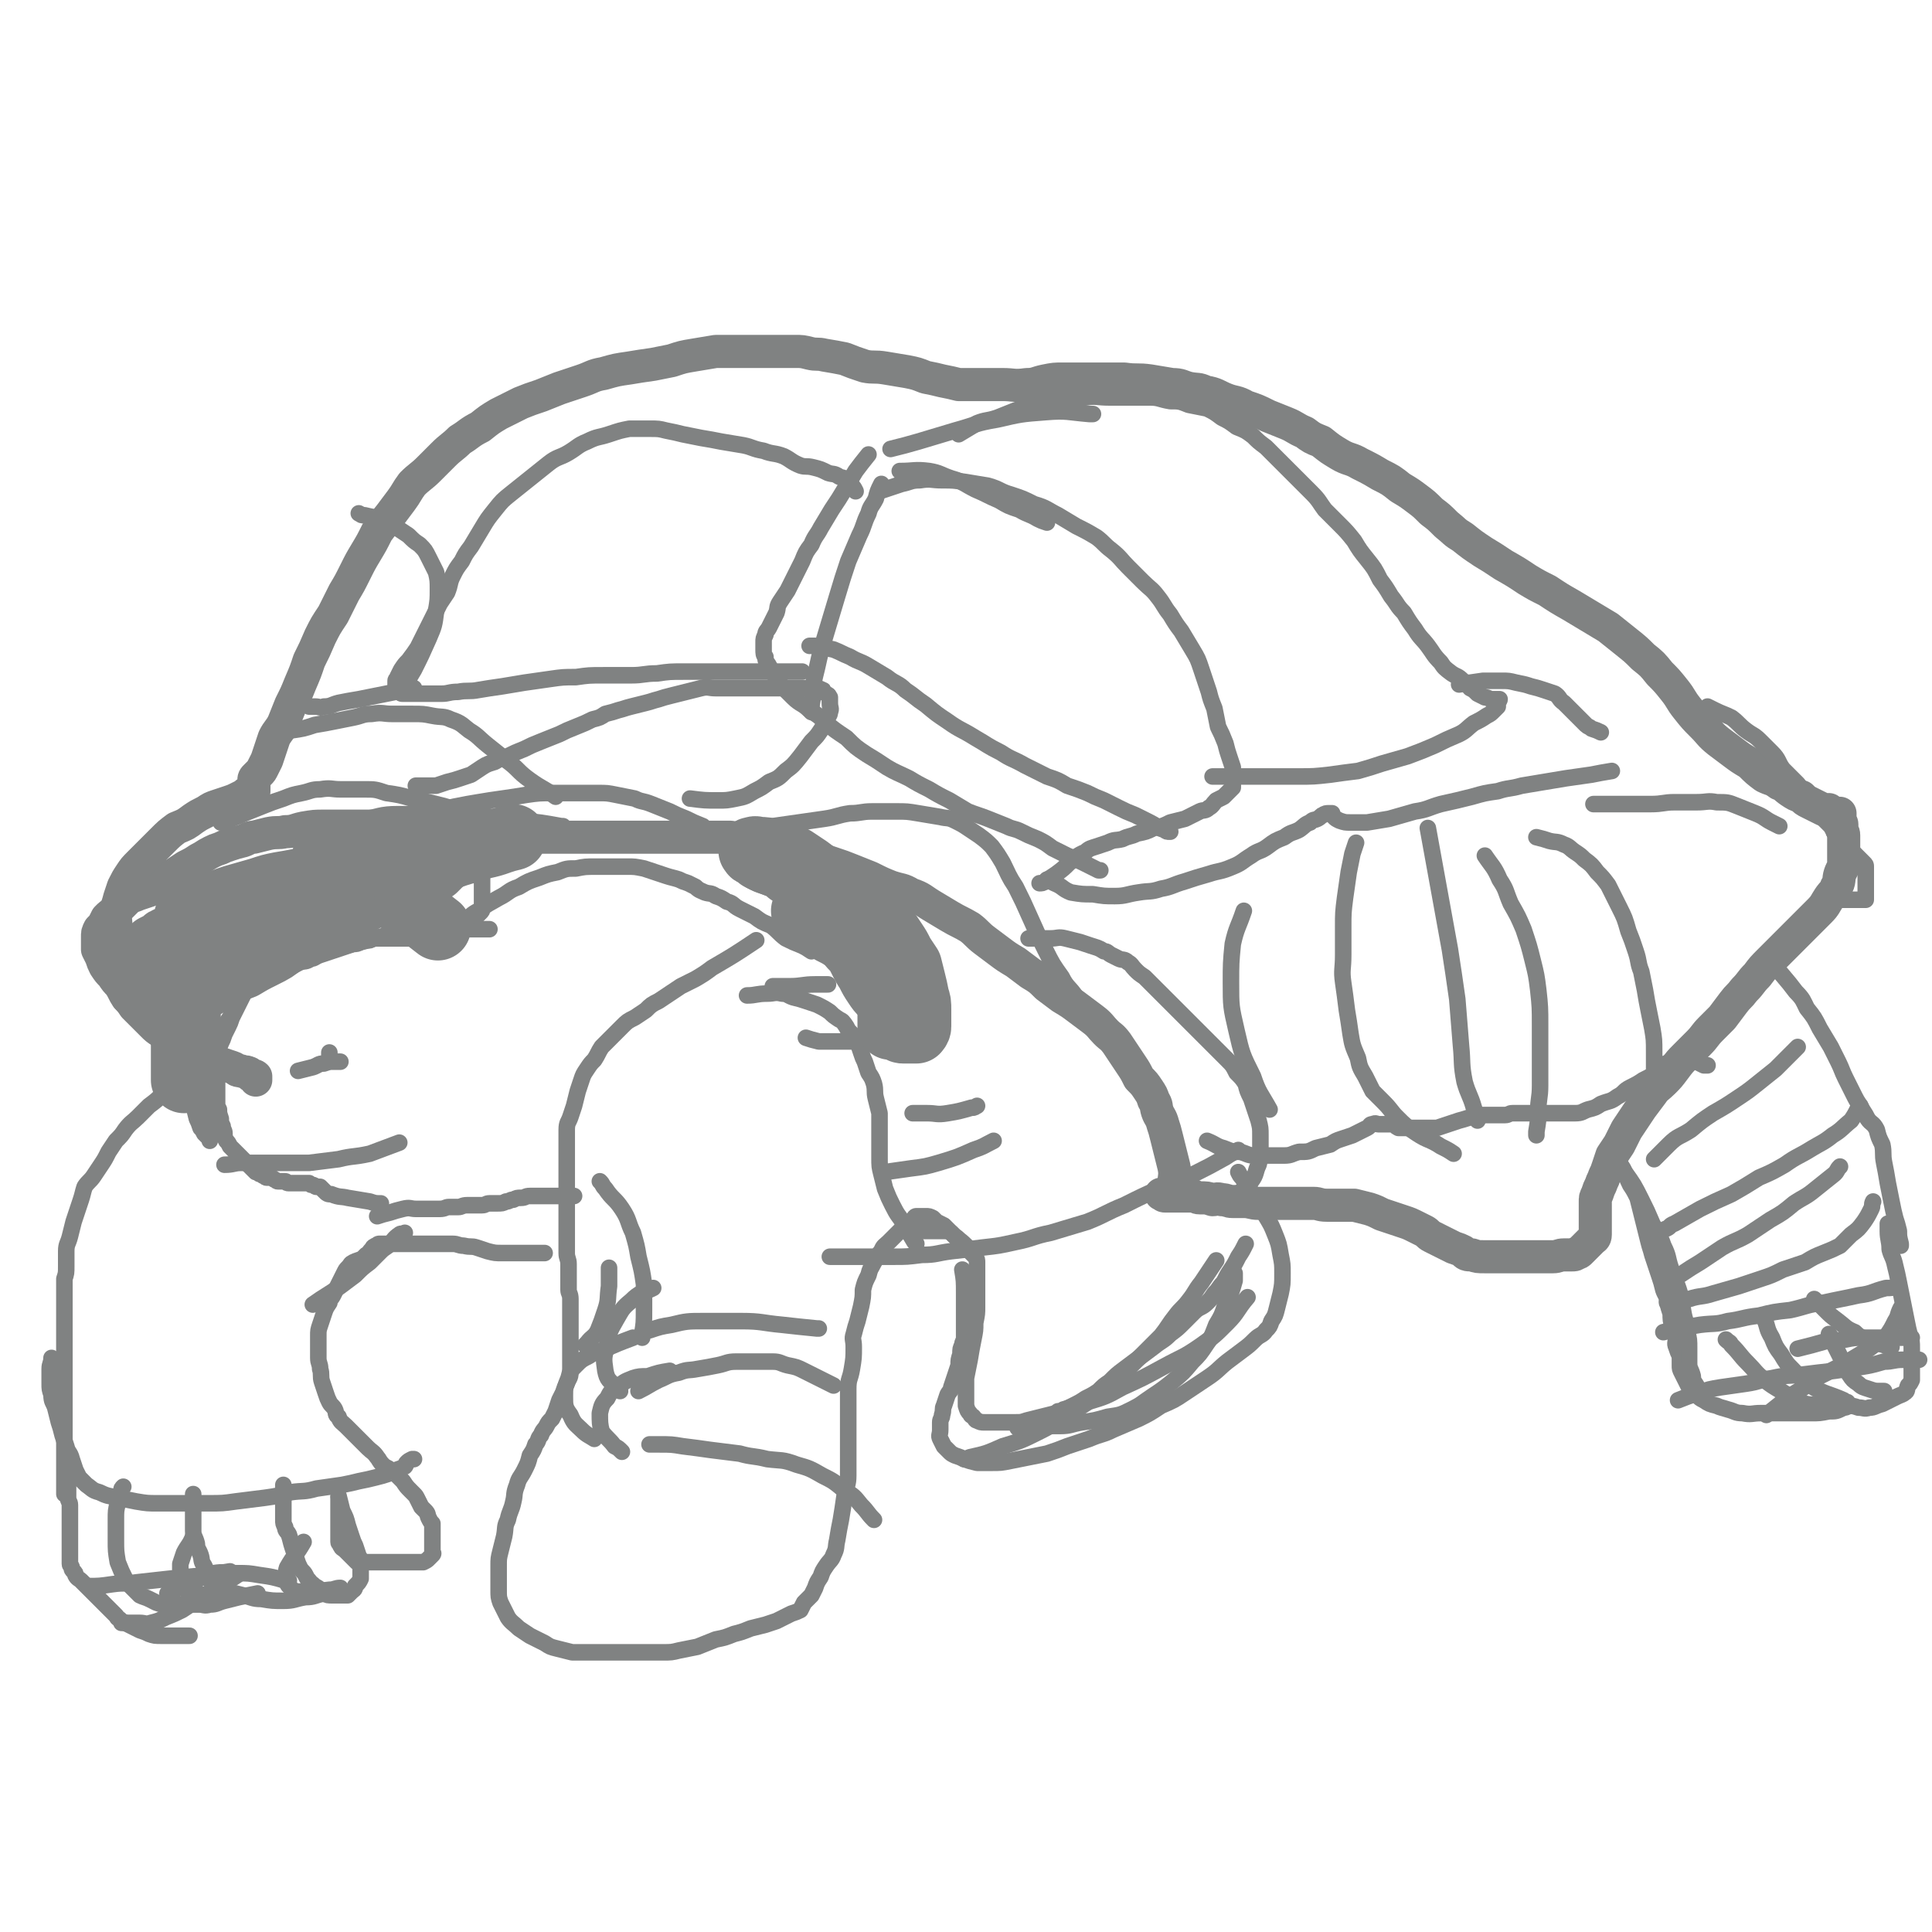 <svg viewBox='0 0 1050 1050' version='1.1' xmlns='http://www.w3.org/2000/svg' xmlns:xlink='http://www.w3.org/1999/xlink'><g fill='none' stroke='#808282' stroke-width='18' stroke-linecap='round' stroke-linejoin='round'><path d='M638,649c0,0 0,0 0,0 0,-2 0,-2 0,-5 0,-5 1,-5 0,-10 -1,-4 -1,-4 -2,-8 -1,-4 -1,-4 -2,-8 -1,-4 -1,-4 -2,-7 -1,-4 -2,-4 -3,-7 -1,-3 0,-3 -2,-6 -1,-3 -1,-3 -3,-6 -2,-3 -2,-3 -5,-6 -2,-4 -2,-4 -4,-7 -2,-3 -2,-3 -4,-6 -2,-3 -2,-3 -4,-6 -3,-4 -3,-3 -6,-6 -3,-3 -3,-4 -7,-7 -4,-3 -4,-3 -8,-6 -4,-3 -4,-3 -9,-6 -4,-3 -4,-3 -8,-6 -4,-4 -4,-4 -9,-7 -4,-3 -4,-3 -8,-6 -5,-3 -5,-3 -9,-6 -4,-3 -4,-3 -8,-6 -4,-3 -4,-4 -8,-7 -5,-3 -6,-3 -11,-6 -5,-3 -5,-3 -10,-6 -5,-3 -5,-4 -11,-6 -5,-3 -5,-2 -11,-4 -5,-2 -5,-2 -11,-5 -5,-2 -5,-2 -10,-4 -5,-2 -5,-2 -11,-4 -6,-2 -6,-2 -12,-4 -5,-2 -5,-2 -11,-4 -5,-1 -5,-1 -10,-2 -6,-1 -6,-1 -11,-2 -5,-1 -5,-1 -11,-2 -5,0 -5,0 -10,0 -5,0 -5,0 -10,0 -6,0 -6,0 -12,0 -5,0 -5,0 -10,0 -5,0 -5,0 -10,0 -5,0 -5,0 -9,0 -5,0 -5,0 -9,0 -4,0 -4,0 -8,0 -4,0 -4,0 -8,0 -3,0 -3,0 -7,0 -3,0 -3,0 -6,0 -3,0 -3,0 -7,0 -3,0 -3,0 -6,0 -3,0 -3,0 -6,0 -3,0 -3,-1 -6,-1 -3,0 -3,0 -7,0 -2,0 -2,0 -4,0 -3,0 -3,-1 -5,-1 -3,-1 -3,-1 -5,-2 -3,-1 -3,-1 -7,-1 -3,0 -3,0 -6,0 -4,0 -4,-1 -8,-1 -4,0 -4,0 -8,0 -4,0 -4,0 -9,0 -4,0 -4,0 -8,0 -5,0 -5,0 -10,0 -5,0 -5,0 -10,0 -5,0 -5,0 -10,0 -5,0 -5,0 -11,1 -5,1 -5,2 -10,2 -4,1 -4,0 -9,1 -4,1 -4,1 -8,2 -3,0 -3,1 -6,2 -4,1 -4,1 -7,2 -3,1 -3,1 -5,2 -3,1 -3,1 -5,2 -4,2 -3,2 -7,4 -3,2 -3,2 -7,4 -3,2 -3,2 -6,4 -4,2 -4,2 -8,4 -3,2 -3,3 -6,5 -3,1 -3,1 -6,2 -2,1 -3,1 -5,2 -2,2 -2,2 -4,4 -2,2 -2,2 -4,4 -2,1 -2,1 -4,3 -1,2 -1,2 -2,4 -1,1 -1,1 -2,2 -1,2 -1,2 -1,4 0,2 0,2 0,4 0,2 0,2 0,3 1,2 1,2 2,4 1,3 1,3 2,5 2,3 2,3 4,5 2,3 2,3 4,5 2,3 2,4 4,7 2,2 2,2 4,5 2,2 2,2 4,4 3,3 3,3 6,6 2,2 2,2 5,4 3,2 3,2 6,4 3,2 3,2 6,4 3,2 3,3 6,4 3,2 3,1 6,2 4,2 4,2 8,3 3,1 3,1 6,2 3,1 2,2 5,2 2,1 2,0 4,1 1,0 0,1 2,2 0,0 1,-1 2,0 0,1 0,1 0,2 '/><path d='M63,513c0,0 0,0 0,0 0,-5 0,-5 0,-10 0,-4 -1,-4 0,-8 1,-4 1,-3 2,-7 1,-3 1,-3 2,-6 2,-4 2,-4 4,-7 2,-3 2,-3 5,-6 3,-3 3,-3 6,-6 3,-3 3,-3 6,-6 4,-4 4,-4 8,-7 5,-2 5,-2 9,-5 3,-2 3,-2 7,-4 3,-2 3,-2 6,-3 3,-1 3,-1 6,-2 3,-1 3,-1 5,-2 2,-1 2,-1 4,-2 1,-1 1,-1 1,-1 1,0 2,0 3,-1 0,0 0,0 1,0 0,-1 0,-1 0,-2 0,-1 0,-1 0,-2 0,-1 0,-1 0,-2 0,-1 0,-1 1,-2 1,-1 1,-1 2,-2 1,-1 1,-1 2,-3 1,-2 1,-2 2,-4 1,-3 1,-3 2,-6 1,-3 1,-3 2,-6 2,-4 3,-4 5,-8 2,-5 2,-5 4,-10 3,-6 3,-6 5,-11 3,-7 3,-7 5,-13 3,-6 3,-6 6,-13 3,-6 3,-6 7,-12 3,-6 3,-6 6,-12 3,-5 3,-5 6,-11 3,-6 3,-6 6,-11 3,-5 3,-5 6,-11 3,-4 3,-4 7,-9 3,-4 3,-4 6,-8 3,-4 3,-5 6,-9 4,-4 5,-4 9,-8 4,-4 4,-4 8,-8 4,-4 5,-4 9,-8 5,-3 5,-4 11,-7 5,-4 5,-4 10,-7 6,-3 6,-3 12,-6 5,-2 5,-2 11,-4 5,-2 5,-2 10,-4 6,-2 6,-2 12,-4 6,-2 6,-3 12,-4 7,-2 7,-2 14,-3 6,-1 6,-1 13,-2 5,-1 5,-1 10,-2 6,-2 6,-2 12,-3 6,-1 6,-1 12,-2 6,0 6,0 11,0 6,0 6,0 11,0 5,0 5,0 10,0 5,0 5,0 11,0 4,0 4,0 8,1 4,1 4,0 8,1 6,1 6,1 11,2 5,2 5,2 11,4 5,1 5,0 11,1 6,1 6,1 12,2 5,1 5,1 10,3 5,1 5,1 9,2 5,1 5,1 9,2 6,0 6,0 12,0 6,0 6,0 12,0 6,0 6,1 13,0 5,0 5,-1 10,-2 5,-1 5,-1 10,-1 5,0 5,0 10,0 5,0 5,0 10,0 7,0 7,0 13,0 7,1 7,0 14,1 6,1 6,1 12,2 5,0 5,1 9,2 5,1 5,0 9,2 6,1 6,2 11,4 5,2 6,1 11,4 6,2 6,2 12,5 5,2 5,2 10,4 5,2 5,3 10,5 4,3 4,3 9,5 5,4 5,4 10,7 5,3 6,2 11,5 6,3 6,3 11,6 6,3 6,3 11,7 5,3 5,3 9,6 4,3 4,3 8,7 4,3 4,3 8,7 5,4 4,4 9,7 5,4 5,4 11,8 5,3 5,3 11,7 7,4 7,4 13,8 5,3 5,3 11,6 6,4 6,4 13,8 5,3 5,3 10,6 5,3 5,3 10,6 5,4 5,4 10,8 5,4 5,4 9,8 5,4 5,4 9,9 4,4 4,4 8,9 4,5 3,5 7,10 4,5 4,5 8,9 5,5 4,5 9,9 4,3 4,3 8,6 4,3 4,3 9,6 4,4 4,4 8,7 4,2 4,1 8,4 3,1 3,2 6,4 3,2 3,2 6,3 2,2 2,2 4,3 2,1 2,1 4,2 2,1 2,1 4,2 2,0 2,0 3,0 1,1 1,1 2,2 1,0 1,0 2,0 1,0 1,0 2,0 0,1 0,1 0,2 0,1 0,1 0,2 0,1 1,1 1,2 0,1 0,1 0,2 0,2 1,2 1,4 0,2 0,2 0,4 0,2 0,2 0,5 0,3 0,3 0,6 0,3 -1,3 -2,6 -1,3 0,4 -2,7 -1,3 -2,3 -4,6 -2,3 -2,4 -5,7 -3,3 -3,3 -6,6 -3,3 -3,3 -7,7 -3,3 -3,3 -6,6 -4,4 -4,4 -8,8 -4,4 -4,4 -7,8 -4,4 -3,4 -7,8 -3,4 -3,3 -6,7 -3,4 -3,4 -6,8 -3,3 -3,3 -6,6 -4,4 -3,4 -7,8 -3,3 -3,3 -7,7 -3,3 -3,3 -6,7 -3,4 -3,4 -6,7 -3,3 -4,3 -6,6 -3,4 -3,4 -6,8 -2,3 -2,3 -4,6 -2,3 -2,3 -4,6 -2,4 -2,4 -4,8 -2,3 -2,3 -4,6 -1,3 -1,3 -2,6 -1,3 -1,3 -2,5 -1,3 -1,2 -2,5 -1,2 -1,2 -2,5 -1,2 -1,2 -1,4 0,2 0,2 0,4 0,2 0,2 0,4 0,2 0,2 0,5 0,0 0,0 0,1 0,1 0,1 0,2 0,1 0,2 0,2 0,2 -1,2 -2,3 -1,1 -1,1 -2,2 -1,1 -1,1 -2,2 -1,1 -1,1 -2,2 -1,1 -1,1 -2,1 -1,1 -1,1 -3,1 -2,0 -2,0 -4,0 -3,0 -3,1 -6,1 -4,0 -4,0 -8,0 -4,0 -4,0 -8,0 -4,0 -4,0 -8,0 -4,0 -4,0 -7,0 -3,0 -3,0 -6,0 -4,0 -4,0 -7,-1 -3,0 -3,0 -5,-2 -2,-1 -2,-1 -5,-2 -2,-1 -2,-1 -4,-2 -2,-1 -2,-1 -4,-2 -2,-1 -2,-1 -4,-2 -2,-1 -2,-2 -4,-3 -2,-1 -2,-1 -4,-2 -4,-2 -4,-2 -7,-3 -3,-1 -3,-1 -6,-2 -3,-1 -3,-1 -6,-2 -4,-2 -4,-2 -7,-3 -4,-1 -4,-1 -8,-2 -3,0 -3,0 -7,0 -4,0 -4,0 -8,0 -4,0 -4,-1 -7,-1 -4,0 -4,0 -8,0 -5,0 -5,0 -9,0 -4,0 -4,0 -7,0 -3,0 -3,0 -6,0 -4,0 -4,-1 -8,-1 -3,0 -3,0 -6,0 -3,0 -3,-1 -6,-1 -3,-1 -3,0 -5,0 -3,-1 -3,-1 -7,-1 -2,0 -2,-1 -4,-1 -2,0 -2,0 -4,0 -3,0 -3,0 -5,0 -2,0 -2,0 -4,0 -1,0 -1,0 -2,0 -1,0 -1,-1 -2,-1 '/></g>
<g fill='none' stroke='#808282' stroke-width='9' stroke-linecap='round' stroke-linejoin='round'><path d='M472,247c0,0 0,0 0,0 -4,5 -4,5 -7,9 -3,5 -3,5 -6,10 -3,5 -3,5 -7,11 -3,5 -3,5 -6,10 -2,4 -3,4 -5,9 -3,4 -3,4 -5,9 -2,4 -2,4 -4,8 -2,4 -2,4 -4,8 -2,3 -2,3 -4,6 -2,3 -1,3 -2,6 -1,2 -1,2 -2,4 -1,2 -1,2 -2,4 -1,2 -2,2 -2,4 -1,2 -1,2 -1,4 0,2 0,2 0,4 0,2 0,3 1,4 0,3 1,3 2,5 1,2 1,2 3,5 2,3 2,3 4,6 3,3 3,3 6,6 4,4 5,3 9,7 5,3 5,3 9,7 5,4 5,4 11,8 5,5 5,5 11,9 5,3 5,3 11,7 5,3 6,3 12,6 5,3 5,3 11,6 5,3 5,3 11,6 5,3 5,3 10,6 5,2 6,2 11,4 5,2 5,2 10,4 4,2 4,1 8,3 4,2 4,2 9,4 4,2 4,2 8,5 4,2 4,2 8,4 5,2 5,2 9,4 4,2 4,2 8,4 0,0 0,0 1,0 '/><path d='M478,267c0,0 0,0 0,0 6,-2 6,-2 12,-4 5,-1 5,-2 10,-2 6,-1 6,0 12,0 6,0 6,0 13,1 6,1 6,1 12,2 7,2 6,3 13,5 6,2 6,2 12,5 7,2 7,3 13,6 5,3 5,3 10,6 6,3 6,3 11,6 4,3 4,4 8,7 5,4 5,5 9,9 4,4 4,4 8,8 4,4 5,4 8,8 4,5 3,5 7,10 3,5 3,5 6,9 3,5 3,5 6,10 3,5 3,5 5,11 2,6 2,6 4,12 1,4 1,4 3,9 1,5 1,5 2,10 2,4 2,4 4,9 1,4 1,4 2,7 1,3 1,3 2,6 0,1 0,1 0,3 0,1 0,1 0,2 0,1 0,1 0,2 0,1 0,1 0,2 0,0 0,0 0,0 0,1 0,1 0,2 0,0 0,0 -1,1 -1,1 -1,1 -2,2 -1,1 -1,1 -2,2 -2,1 -2,1 -4,2 -2,2 -2,3 -4,4 -2,2 -3,1 -5,2 -4,2 -4,2 -8,4 -4,1 -4,1 -8,2 -4,2 -4,2 -9,3 -4,2 -4,2 -9,3 -4,2 -4,1 -8,3 -4,1 -4,0 -8,2 -3,1 -3,1 -6,2 -3,1 -4,1 -6,3 -5,2 -5,3 -9,6 -3,3 -3,3 -7,6 -3,2 -3,2 -6,4 -1,1 -2,1 -3,1 '/><path d='M489,256c0,0 0,0 0,0 8,0 8,-1 16,0 6,1 6,2 12,4 7,2 7,3 13,6 7,3 6,3 13,6 5,3 5,3 11,5 5,3 5,2 10,5 2,1 2,1 5,2 '/><path d='M521,236c0,0 0,0 0,0 5,-3 5,-3 10,-6 5,-2 5,-1 11,-3 5,-2 5,-2 10,-4 6,-2 6,-2 13,-3 6,-1 6,-1 12,-2 7,-1 7,-2 13,-2 6,-1 6,0 13,0 6,0 6,0 12,0 5,0 5,0 10,0 5,0 5,1 11,2 5,0 5,0 10,2 5,1 5,1 10,2 4,2 4,2 8,5 4,2 4,2 8,5 5,2 5,2 9,5 3,3 3,3 7,6 3,3 3,3 6,6 3,3 3,3 7,7 3,3 3,3 6,6 3,3 3,3 6,6 4,4 4,5 7,9 4,4 4,4 8,8 4,4 4,4 8,9 3,5 3,5 7,10 4,5 4,5 7,11 3,4 3,4 6,9 4,5 3,5 7,9 3,5 3,5 6,9 3,5 4,5 7,9 3,4 3,5 7,9 2,3 2,3 6,6 3,2 3,1 6,4 2,1 2,2 4,4 2,1 2,1 4,3 2,1 2,1 4,2 2,0 2,1 4,1 1,0 1,0 2,0 1,0 1,0 2,0 0,1 -1,1 -1,2 0,1 0,1 0,2 -1,1 -1,1 -2,2 -2,2 -2,2 -4,3 -3,2 -3,2 -7,4 -4,3 -4,4 -8,6 -7,3 -7,3 -13,6 -7,3 -7,3 -15,6 -7,2 -7,2 -14,4 -6,2 -6,2 -13,4 -8,1 -8,1 -15,2 -9,1 -9,1 -18,1 -9,0 -9,0 -18,0 -7,0 -7,0 -14,0 -5,0 -5,0 -10,0 -2,0 -2,0 -4,0 '/><path d='M793,372c0,0 0,0 0,0 6,-1 6,-1 13,-2 5,0 5,0 10,0 4,0 4,0 8,1 5,1 5,1 8,2 4,1 4,1 7,2 3,1 3,1 6,2 3,2 2,3 5,5 2,2 2,2 4,4 2,2 2,2 4,4 2,2 2,2 4,4 1,1 2,1 3,2 3,1 3,1 5,2 0,0 0,0 0,0 '/><path d='M569,478c0,0 0,0 0,0 2,1 2,1 4,2 5,2 4,3 9,5 6,1 6,1 12,1 6,1 6,1 12,1 6,0 6,-1 13,-2 6,-1 6,0 12,-2 6,-1 6,-2 13,-4 6,-2 6,-2 13,-4 6,-2 6,-1 13,-4 5,-2 5,-3 10,-6 4,-3 5,-2 9,-5 4,-3 4,-3 9,-5 4,-3 4,-2 8,-4 3,-2 3,-3 6,-4 2,-2 2,-1 4,-2 2,-1 2,-2 3,-2 1,-1 2,-1 3,-1 1,0 1,0 2,0 0,0 0,1 1,2 1,1 1,1 3,2 3,1 3,1 6,1 5,0 5,0 9,0 6,-1 6,-1 12,-2 7,-2 7,-2 14,-4 7,-1 7,-2 14,-4 9,-2 9,-2 17,-4 7,-2 7,-2 14,-3 6,-2 6,-1 13,-3 6,-1 6,-1 12,-2 6,-1 6,-1 12,-2 7,-1 7,-1 14,-2 5,-1 5,-1 11,-2 0,0 0,0 0,0 '/><path d='M656,620c0,0 0,0 0,0 5,2 5,3 9,4 5,2 5,2 9,2 4,1 4,2 8,2 4,0 4,0 8,0 4,0 4,0 8,0 4,0 4,-1 8,-2 5,0 5,0 9,-2 4,-1 4,-1 8,-2 3,-2 3,-2 6,-3 3,-1 3,-1 6,-2 2,-1 2,-1 4,-2 2,-1 2,-1 4,-2 2,-1 1,-2 3,-2 2,-1 2,0 3,0 2,0 2,0 3,0 1,0 1,0 2,0 2,0 2,0 3,0 2,1 1,1 3,2 2,0 2,0 4,0 2,0 2,0 4,0 3,0 3,0 7,0 3,0 3,0 6,0 3,-1 3,-1 6,-2 3,-1 3,-1 6,-2 4,-1 3,-1 7,-2 2,-1 2,-1 4,-1 2,0 2,0 4,0 1,0 1,0 1,0 1,0 1,0 3,0 1,0 1,0 2,0 1,0 1,0 2,0 1,0 1,0 2,0 2,0 2,-1 4,-1 2,0 2,0 4,0 2,0 2,0 4,0 2,0 2,0 5,0 1,0 1,0 3,0 2,0 2,0 3,0 2,0 2,0 4,0 2,0 2,0 5,0 3,0 3,0 6,0 4,0 4,-1 7,-2 4,-1 4,-1 7,-3 5,-2 5,-1 9,-4 4,-2 3,-3 7,-5 4,-2 4,-2 7,-4 4,-2 4,-2 7,-4 2,-2 2,-3 4,-4 2,-2 3,-1 5,-2 1,-1 1,-1 2,-2 1,-1 1,-2 2,-2 1,0 2,0 3,0 1,0 1,0 2,0 1,1 1,1 2,2 1,1 1,1 2,2 2,1 2,1 4,2 1,0 1,0 2,0 0,0 0,0 0,0 '/><path d='M436,365c0,0 0,0 0,0 -8,0 -8,0 -16,0 -5,0 -5,0 -10,0 -6,0 -6,0 -12,0 -6,0 -6,0 -12,0 -7,0 -7,0 -14,0 -8,0 -8,0 -15,1 -7,0 -7,1 -14,1 -8,0 -8,0 -15,0 -8,0 -8,0 -15,1 -7,0 -7,0 -14,1 -7,1 -7,1 -14,2 -6,1 -6,1 -12,2 -7,1 -7,1 -13,2 -5,1 -6,0 -11,1 -5,0 -5,1 -9,1 -4,0 -4,0 -7,0 -3,0 -3,0 -6,0 -2,0 -2,0 -4,0 -2,0 -2,0 -4,0 -1,0 -1,0 -2,-1 -1,-1 -1,-1 -2,-2 0,-1 0,-1 0,-2 0,-1 0,-1 0,-2 0,-1 1,-1 1,-2 1,-2 1,-2 2,-4 2,-3 2,-3 4,-5 3,-4 3,-4 5,-7 2,-4 2,-4 4,-8 2,-4 2,-4 4,-8 2,-4 2,-4 4,-8 2,-3 2,-3 4,-6 2,-5 1,-5 3,-9 2,-4 2,-4 5,-8 2,-4 2,-4 5,-8 3,-5 3,-5 6,-10 3,-5 3,-5 7,-10 4,-5 4,-5 9,-9 5,-4 5,-4 10,-8 5,-4 5,-4 10,-8 5,-4 6,-3 11,-6 5,-3 5,-4 10,-6 6,-3 6,-2 12,-4 6,-2 6,-2 11,-3 6,0 6,0 11,0 5,0 5,0 9,1 5,1 5,1 9,2 5,1 5,1 10,2 6,1 6,1 11,2 6,1 6,1 12,2 5,1 5,2 11,3 5,2 6,1 11,3 4,2 4,3 9,5 3,1 3,0 7,1 4,1 4,1 8,3 3,1 3,0 6,2 2,1 2,0 4,2 2,1 2,1 3,3 1,1 1,1 2,3 '/><path d='M237,441c0,0 0,0 0,0 6,-1 6,-2 12,-3 5,-1 5,-1 11,-2 6,-1 6,-1 13,-2 7,-1 7,-1 13,-2 7,-1 7,-1 15,-1 6,0 6,0 13,0 6,0 6,0 11,0 5,0 5,0 10,1 5,1 5,1 10,2 4,2 4,1 9,3 5,2 5,2 10,4 4,2 4,2 9,4 4,2 4,2 9,4 1,1 0,1 1,1 '/><path d='M120,447c0,0 0,0 0,0 6,-2 6,-2 13,-5 5,-2 5,-2 10,-4 5,-2 5,-2 11,-4 5,-2 5,-2 10,-3 5,-1 5,-2 10,-2 6,-1 6,0 11,0 6,0 6,0 13,0 6,0 6,0 12,2 7,1 7,1 14,3 9,2 9,2 17,4 10,3 10,3 20,5 11,2 11,1 22,3 11,1 11,1 22,3 1,0 1,0 1,0 '/><path d='M401,453c0,0 0,0 0,0 4,-1 4,-1 9,-2 5,-1 5,-1 10,-2 7,-1 7,-1 14,-2 7,-1 7,-1 14,-2 7,-1 7,-2 14,-3 6,0 6,-1 12,-1 6,0 6,0 13,0 6,0 6,0 12,1 6,1 6,1 12,2 4,1 4,0 8,2 4,2 4,2 7,4 3,2 3,2 6,4 4,3 4,3 7,6 3,4 3,4 6,9 3,6 3,7 7,13 4,8 4,8 8,17 4,9 4,9 8,17 4,8 4,8 9,15 3,6 4,5 8,11 0,1 0,0 1,1 '/><path d='M559,510c0,0 0,0 0,0 2,0 2,0 3,0 4,0 4,0 9,0 4,0 4,-1 8,0 4,1 4,1 8,2 3,1 3,1 6,2 3,1 4,1 7,3 2,0 2,1 4,2 2,1 2,1 4,2 2,1 3,0 5,2 2,1 2,2 4,4 2,2 2,2 5,4 2,2 2,2 4,4 2,2 2,2 4,4 2,2 2,2 4,4 2,2 2,2 4,4 3,3 3,3 5,5 2,2 2,2 5,5 3,3 3,3 6,6 4,4 4,4 7,7 3,3 3,3 6,6 3,3 3,3 5,7 3,3 3,3 5,6 1,4 1,4 3,8 1,3 1,3 2,6 1,3 1,3 2,6 1,4 1,4 1,8 0,4 0,4 0,8 0,4 0,4 -1,8 -2,4 -1,5 -4,9 -1,2 -2,2 -4,4 0,0 0,0 -1,1 '/><path d='M928,384c0,0 0,0 0,0 2,1 2,1 4,2 4,2 5,2 9,4 4,3 4,4 8,7 4,3 4,2 8,6 3,3 3,3 6,6 4,4 3,5 6,9 4,4 4,4 8,8 3,4 3,4 6,8 3,5 3,5 6,9 3,3 3,3 6,6 2,3 1,3 4,6 2,2 2,2 4,4 2,2 2,2 4,4 1,1 1,1 2,2 1,1 1,1 2,2 1,1 1,1 2,2 1,1 1,1 1,2 0,1 0,1 0,1 0,1 0,1 0,2 0,0 0,0 0,1 0,1 0,1 0,2 0,1 0,1 0,2 0,1 0,1 0,2 0,1 0,1 0,2 0,1 0,1 0,2 0,1 0,1 0,2 0,1 0,1 0,1 0,1 0,1 0,1 -1,0 -1,0 -2,0 -1,0 -1,0 -2,0 -1,0 -1,0 -3,0 -1,0 -1,0 -2,0 -1,0 -1,0 -3,0 -3,0 -3,0 -6,1 -4,1 -4,1 -8,2 0,0 0,0 0,0 '/><path d='M737,458c0,0 0,0 0,0 -1,3 -1,3 -2,6 -1,5 -1,5 -2,10 -1,7 -1,7 -2,14 -1,8 -1,8 -1,16 0,7 0,7 0,15 0,8 -1,8 0,15 1,7 1,7 2,15 1,6 1,6 2,13 1,6 1,6 4,13 1,5 1,5 4,10 2,4 2,4 4,8 3,3 3,3 6,6 4,4 4,5 7,8 5,5 5,5 11,9 6,4 7,3 13,7 4,2 4,2 7,4 '/><path d='M835,455c0,0 0,0 0,0 4,1 4,1 7,2 4,1 4,0 8,2 3,1 3,2 6,4 3,2 3,2 5,4 4,3 4,3 7,7 3,3 3,3 6,7 3,6 3,6 6,12 3,6 3,6 5,13 2,5 2,5 4,11 2,6 1,6 3,11 1,5 1,5 2,10 1,6 1,6 2,11 1,5 1,5 2,10 1,6 1,6 1,13 0,5 0,5 0,11 0,5 0,5 0,9 '/><path d='M807,465c0,0 0,0 0,0 4,6 5,6 8,13 4,6 3,6 6,13 4,7 4,7 7,14 3,9 3,9 5,17 2,8 2,8 3,16 1,9 1,10 1,19 0,8 0,8 0,16 0,9 0,9 0,17 0,7 -1,7 -1,14 0,5 0,5 -1,11 0,1 0,1 0,2 '/><path d='M776,450c0,0 0,0 0,0 6,33 6,33 12,66 2,13 2,13 4,27 1,12 1,12 2,25 1,10 0,10 2,20 2,7 3,7 5,14 1,3 1,3 1,6 1,0 1,0 1,1 '/><path d='M676,495c0,0 0,0 0,0 -3,9 -4,9 -6,18 -1,10 -1,11 -1,21 0,13 0,13 3,26 3,13 3,13 9,25 3,9 4,9 9,18 0,0 0,0 0,0 '/><path d='M866,437c0,0 0,0 0,0 4,0 4,0 7,0 6,0 6,0 12,0 6,0 6,0 12,0 7,0 7,-1 13,-1 6,0 6,0 12,0 6,0 6,-1 11,0 6,0 6,0 11,2 5,2 5,2 10,4 5,2 5,3 9,5 2,1 2,1 4,2 '/><path d='M225,374c0,0 0,0 0,0 -5,1 -5,1 -10,2 -5,1 -5,1 -10,2 -5,1 -5,1 -10,2 -6,1 -6,1 -11,2 -4,1 -4,2 -8,2 -2,1 -2,0 -5,0 -1,0 -1,0 -3,0 '/><path d='M195,279c0,0 0,0 0,0 2,1 1,1 3,1 4,1 5,1 9,2 4,2 4,2 9,5 3,2 3,2 6,4 3,3 3,3 6,5 3,3 3,3 5,7 2,4 2,4 4,8 1,4 1,5 1,9 0,6 0,6 -1,12 -1,8 -1,8 -4,15 -4,9 -4,9 -8,17 -3,5 -3,5 -5,10 '/><path d='M440,351c0,0 0,0 0,0 2,0 2,0 3,0 5,1 5,1 10,2 5,2 4,2 9,4 5,3 5,2 10,5 5,3 5,3 10,6 5,4 6,3 10,7 6,4 5,4 11,8 6,5 6,5 12,9 7,5 7,4 15,9 7,4 6,4 14,8 6,4 6,3 13,7 6,3 6,3 12,6 6,2 6,2 11,5 6,2 6,2 11,4 4,2 4,2 9,4 4,2 4,2 8,4 4,2 4,2 9,4 4,2 4,2 8,4 4,2 4,3 8,4 1,1 1,1 3,1 '/><path d='M441,387c0,0 0,0 0,0 0,-4 0,-4 1,-9 0,-7 0,-7 2,-15 2,-9 2,-9 5,-19 3,-10 3,-10 6,-20 3,-10 3,-10 6,-19 3,-7 3,-7 6,-14 3,-6 2,-6 5,-12 1,-4 2,-4 4,-8 1,-4 1,-4 3,-8 0,0 0,0 0,0 '/><path d='M484,244c0,0 0,0 0,0 8,-2 8,-2 15,-4 10,-3 10,-3 20,-6 11,-3 11,-4 23,-6 13,-3 13,-3 26,-4 12,-1 12,0 24,1 1,0 1,0 2,0 '/><path d='M375,434c0,0 0,0 0,0 8,1 8,1 15,1 5,0 5,0 10,-1 5,-1 5,-1 10,-4 4,-2 4,-2 8,-5 5,-2 5,-2 9,-6 4,-3 4,-3 8,-8 3,-4 3,-4 6,-8 3,-3 3,-3 5,-6 2,-3 2,-3 3,-6 1,-2 2,-2 2,-4 1,-2 0,-2 0,-5 0,0 0,0 0,-1 0,-1 0,-2 0,-2 -1,-2 -1,-1 -2,-2 -2,-1 -1,-2 -2,-2 -2,-1 -2,-1 -4,-1 -3,0 -3,0 -5,0 -3,0 -3,0 -6,0 -4,0 -4,0 -8,0 -4,0 -4,0 -8,0 -5,0 -5,0 -9,0 -5,0 -5,0 -10,0 -4,0 -4,0 -8,0 -4,0 -4,-1 -8,0 -4,1 -4,1 -8,2 -4,1 -4,1 -8,2 -4,1 -4,1 -7,2 -4,1 -3,1 -7,2 -4,1 -4,1 -8,2 -4,1 -3,1 -7,2 -3,1 -3,1 -7,2 -3,2 -3,2 -7,3 -4,2 -4,2 -9,4 -5,2 -5,2 -9,4 -5,2 -5,2 -10,4 -5,2 -5,2 -9,4 -5,2 -5,2 -9,4 -3,1 -4,1 -7,3 -3,1 -4,1 -7,3 -3,2 -3,2 -6,4 -3,1 -3,1 -6,2 -3,1 -3,1 -7,2 -3,1 -3,1 -6,2 -2,0 -2,0 -4,0 -2,0 -2,0 -3,0 -1,0 -1,0 -2,0 -1,0 -1,0 -2,0 '/><path d='M158,397c0,0 0,0 0,0 7,-1 7,-1 13,-3 6,-1 6,-1 11,-2 5,-1 5,-1 10,-2 5,-1 5,-2 10,-2 6,-1 6,0 11,0 6,0 6,0 11,0 6,0 6,0 11,1 5,1 6,0 10,2 6,2 6,3 10,6 5,3 5,4 10,8 5,4 5,4 10,8 7,5 6,6 13,11 7,5 7,4 14,9 '/><path d='M262,471c0,0 0,0 0,0 0,4 0,4 0,9 0,3 0,3 0,6 0,2 0,2 0,4 0,2 0,2 0,4 0,1 0,1 -1,2 -1,1 -1,1 -2,2 -1,1 -1,1 -2,2 -1,1 -1,1 -2,1 -1,0 -1,0 -2,0 -1,0 -1,0 -2,0 -1,0 -1,1 -2,1 -2,1 -2,1 -3,2 -2,1 -2,1 -4,2 -3,1 -3,1 -5,2 -3,1 -3,1 -6,1 -3,0 -3,0 -6,1 -2,0 -2,0 -5,0 -2,0 -2,0 -5,0 -2,0 -2,0 -5,0 -2,0 -2,0 -5,0 -2,0 -2,0 -4,1 -2,0 -2,0 -5,1 -2,1 -2,1 -4,1 -3,1 -3,1 -6,2 -3,1 -3,1 -6,2 -3,1 -3,1 -6,2 -3,1 -3,2 -5,2 -3,2 -3,1 -6,2 -2,1 -2,1 -4,2 -2,1 -2,1 -4,2 -2,1 -2,1 -5,2 -2,1 -2,1 -3,2 -2,1 -2,1 -5,2 -1,1 -1,1 -3,2 -2,1 -3,1 -5,2 -1,2 -1,2 -2,4 -1,2 -1,2 -2,4 -1,2 -1,2 -2,4 -1,2 -1,2 -2,4 -1,3 -1,3 -2,5 -1,2 -1,2 -2,4 -1,3 -1,3 -2,5 -1,3 -2,3 -2,6 0,3 0,3 0,5 0,3 0,3 0,5 0,2 0,2 0,5 0,3 0,3 0,6 0,2 0,2 0,5 0,2 0,2 1,4 0,2 0,2 1,5 0,2 0,2 1,4 0,2 1,2 1,4 0,2 0,2 1,4 1,1 1,1 2,3 1,1 1,1 2,2 1,1 1,1 2,2 1,1 1,1 2,2 1,1 1,1 2,2 1,1 1,1 2,2 1,1 1,1 2,2 1,1 1,1 2,2 1,0 1,0 2,1 1,0 1,0 2,1 1,0 1,1 2,1 1,0 1,0 2,0 1,0 1,0 2,1 1,0 1,1 2,1 1,0 1,0 2,0 1,0 1,0 2,0 1,0 0,1 2,1 0,0 1,0 1,0 1,0 1,0 2,0 1,0 1,0 2,0 1,0 1,0 2,0 1,0 1,0 1,0 1,0 1,0 1,0 1,0 1,0 2,0 1,1 1,1 2,1 1,0 1,1 2,1 1,0 2,0 2,0 1,1 1,1 2,2 2,2 2,2 4,2 5,2 5,1 9,2 6,1 6,1 12,2 3,1 3,1 6,1 '/><path d='M122,633c0,0 0,0 0,0 5,0 5,-1 9,-1 4,0 4,0 8,0 4,0 4,0 8,0 5,0 5,0 10,0 6,0 6,0 11,0 8,-1 8,-1 16,-2 8,-2 8,-1 17,-3 8,-3 8,-3 16,-6 '/><path d='M162,582c0,0 0,0 0,0 4,-1 4,-1 8,-2 3,-1 3,-2 6,-2 3,-1 3,-1 5,-1 1,0 1,0 2,0 1,0 2,0 2,0 -1,0 -1,0 -2,0 -1,0 -1,0 -2,0 -1,0 -2,0 -2,0 -1,0 0,-1 0,-1 0,-1 0,-1 0,-2 0,-1 0,-1 0,-2 '/><path d='M134,538c0,0 0,0 0,0 -2,3 -3,3 -5,7 -2,3 -2,4 -4,8 -2,3 -2,3 -4,7 -2,4 -2,4 -4,8 -1,4 -1,4 -1,8 -1,3 -2,3 -2,7 0,3 0,3 0,6 0,3 0,3 0,6 0,4 0,4 0,7 0,3 0,3 0,6 0,3 0,3 0,5 0,2 0,2 0,3 0,1 0,1 0,2 0,1 0,2 0,2 0,0 0,-1 -1,-2 -1,-1 -1,-1 -2,-2 -1,-2 -1,-2 -2,-3 -1,-3 -1,-3 -2,-5 -1,-4 -1,-4 -2,-8 -1,-4 -1,-4 -2,-9 -1,-5 -1,-5 -1,-9 0,-6 0,-6 0,-11 0,-6 0,-6 1,-11 2,-6 2,-7 5,-12 4,-7 4,-7 9,-12 7,-7 8,-7 16,-12 8,-5 8,-5 16,-10 '/><path d='M110,539c0,0 0,0 0,0 3,-1 3,-1 5,-2 7,-3 7,-3 15,-7 7,-3 7,-4 14,-6 9,-3 9,-2 18,-4 8,-2 8,-2 17,-4 9,-2 9,-2 17,-4 9,-2 9,-3 17,-4 8,-2 8,-2 17,-3 8,-1 9,0 17,0 7,0 7,0 14,0 3,0 3,0 5,0 '/><path d='M253,500c0,0 0,0 0,0 3,-2 3,-3 7,-5 5,-4 6,-4 11,-7 6,-3 5,-4 11,-6 5,-3 5,-3 11,-5 5,-2 5,-2 10,-3 5,-2 5,-2 10,-2 5,-1 5,-1 11,-1 4,0 4,0 9,0 4,0 4,0 8,0 4,0 4,0 9,1 3,1 3,1 6,2 3,1 3,1 6,2 3,1 4,1 7,2 2,1 2,1 5,2 2,1 2,1 4,2 2,2 3,2 5,3 3,1 3,0 6,2 3,1 3,1 6,3 4,1 3,2 7,4 4,2 4,2 8,4 4,3 4,3 9,5 4,3 4,4 8,7 4,2 4,2 9,4 2,1 2,1 5,3 '/><path d='M411,511c0,0 0,0 0,0 -12,8 -12,8 -24,15 -4,3 -4,3 -9,6 -4,2 -4,2 -8,4 -3,2 -3,2 -6,4 -3,2 -3,2 -6,4 -4,2 -4,2 -7,5 -3,2 -3,2 -6,4 -4,2 -4,2 -7,5 -3,3 -3,3 -6,6 -2,2 -2,2 -5,5 -2,3 -2,4 -4,7 -2,2 -2,2 -4,5 -2,3 -2,3 -3,6 -1,3 -1,3 -2,6 -1,4 -1,4 -2,8 -1,3 -1,3 -2,6 -1,3 -2,3 -2,7 0,3 0,3 0,6 0,3 0,3 0,6 0,3 0,3 0,7 0,4 0,4 0,8 0,4 0,4 0,8 0,5 0,5 0,9 0,3 0,3 0,6 0,4 0,4 0,9 0,4 0,4 0,8 0,3 1,3 1,6 0,4 0,4 0,7 0,3 0,3 0,7 0,2 1,2 1,5 0,3 0,3 0,5 0,3 0,3 0,5 0,2 0,2 0,4 0,3 0,3 0,5 0,2 0,2 0,4 0,3 0,3 0,5 0,3 0,3 0,6 0,3 0,3 0,6 0,3 -1,3 -2,6 -1,2 -1,2 -2,5 -1,2 -1,2 -2,4 -1,3 -1,3 -2,6 -1,2 -1,2 -2,4 -2,2 -2,2 -3,4 -1,2 -2,2 -3,5 -2,2 -1,3 -3,5 -1,3 -1,3 -3,6 -1,4 -1,4 -3,8 -2,4 -3,4 -4,8 -2,5 -1,5 -2,9 -1,5 -2,5 -3,10 -2,4 -1,4 -2,9 -1,4 -1,4 -2,8 -1,4 -1,4 -1,8 0,3 0,3 0,7 0,3 0,3 0,6 0,4 0,4 1,7 1,2 1,2 2,4 1,2 1,2 2,4 2,3 3,3 6,6 3,2 3,2 6,4 4,2 4,2 8,4 3,2 3,2 7,3 4,1 4,1 8,2 5,0 5,0 10,0 6,0 6,0 12,0 7,0 7,0 14,0 6,0 6,0 13,0 5,0 5,0 9,-1 5,-1 5,-1 10,-2 5,-2 5,-2 10,-4 5,-1 5,-1 10,-3 4,-1 4,-1 9,-3 4,-1 4,-1 8,-2 3,-1 3,-1 6,-2 2,-1 2,-1 4,-2 2,-1 2,-1 4,-2 3,-1 3,-1 5,-2 1,-2 1,-2 2,-4 2,-2 2,-2 4,-4 1,-2 1,-2 2,-4 1,-3 1,-3 3,-6 1,-3 1,-3 3,-6 2,-3 3,-3 4,-6 2,-4 1,-4 2,-8 1,-6 1,-6 2,-11 1,-6 1,-6 2,-13 1,-6 2,-6 2,-11 0,-5 0,-5 0,-10 0,-5 0,-5 0,-11 0,-6 0,-6 0,-12 0,-7 0,-7 0,-14 0,-6 1,-5 2,-11 1,-6 1,-6 1,-12 0,-4 -1,-4 0,-7 1,-4 1,-4 2,-7 1,-4 1,-4 2,-8 1,-5 1,-5 1,-9 1,-4 1,-4 3,-8 1,-4 1,-3 3,-7 2,-3 2,-4 4,-6 1,-3 2,-3 4,-5 2,-2 2,-2 4,-4 2,-2 2,-2 4,-4 2,-1 2,-1 3,-2 1,-1 1,-1 2,-2 1,-1 1,-2 2,-2 1,0 2,0 3,0 1,0 1,0 2,0 2,0 2,0 4,1 1,1 1,1 2,2 2,1 2,1 4,2 2,2 2,2 4,4 4,4 4,3 8,7 0,0 0,0 1,1 '/><path d='M451,683c0,0 0,0 0,0 5,0 5,0 9,0 6,0 6,0 12,0 7,0 7,0 14,0 7,0 7,0 15,-1 8,0 8,-1 16,-2 9,-1 9,-1 17,-2 9,-1 9,-1 18,-3 10,-2 9,-3 19,-5 10,-3 10,-3 20,-6 10,-4 10,-5 20,-9 10,-5 10,-5 19,-9 10,-4 10,-4 19,-8 8,-4 8,-4 17,-9 3,-2 3,-2 7,-4 '/><path d='M523,690c0,0 0,0 0,0 1,6 1,6 1,13 0,3 0,3 0,6 0,2 0,2 0,5 0,2 0,2 0,4 0,2 0,2 0,4 0,2 0,3 0,5 0,2 -1,2 -1,4 -1,2 -1,2 -1,5 -1,3 -1,3 -1,6 -1,3 -1,3 -2,6 -1,3 -1,3 -2,6 0,2 -1,2 -2,4 -1,3 -1,3 -2,6 -1,2 0,2 -1,5 0,2 -1,2 -1,4 0,2 0,2 0,4 0,3 -1,3 0,5 1,2 1,2 2,4 1,1 1,1 3,3 1,1 1,1 3,2 3,1 3,1 5,2 3,1 3,1 7,2 4,0 4,0 8,0 5,0 5,0 10,-1 5,-1 5,-1 10,-2 5,-1 5,-1 10,-2 6,-2 6,-2 11,-4 6,-2 6,-2 12,-4 7,-3 7,-2 13,-5 7,-3 7,-3 14,-6 6,-3 6,-3 12,-7 7,-3 7,-3 13,-7 6,-4 6,-4 12,-8 6,-4 6,-5 11,-9 4,-3 4,-3 8,-6 4,-3 4,-3 7,-6 3,-3 4,-2 6,-5 2,-2 2,-2 3,-5 2,-3 2,-3 3,-7 1,-4 1,-4 2,-8 1,-5 1,-5 1,-11 0,-5 0,-5 -1,-10 -1,-6 -1,-6 -3,-11 -2,-5 -2,-5 -5,-10 -2,-5 -2,-4 -5,-8 -2,-3 -2,-3 -4,-7 -2,-3 -2,-3 -4,-6 -1,-1 -1,-1 -2,-3 '/><path d='M677,676c0,0 0,0 0,0 -2,4 -2,4 -4,7 -2,4 -2,4 -4,7 -2,3 -2,3 -4,7 -3,3 -2,3 -5,6 -2,3 -2,3 -4,5 -3,3 -4,2 -7,5 -3,3 -3,3 -6,6 -3,3 -3,3 -7,6 -4,4 -4,3 -9,7 -4,3 -4,3 -8,6 -4,3 -4,3 -8,6 -4,3 -4,3 -8,7 -3,2 -3,2 -6,5 -3,2 -3,2 -7,4 -3,2 -3,2 -7,4 -4,2 -4,2 -9,4 -4,1 -4,1 -8,2 -4,1 -4,1 -8,2 -3,1 -3,1 -6,1 -3,0 -3,0 -6,0 -3,0 -3,0 -7,0 -2,0 -2,0 -4,0 -2,0 -2,0 -4,-1 -1,0 -1,-1 -2,-2 -1,-1 -1,0 -2,-2 -1,-1 -1,-1 -2,-4 0,-2 0,-2 0,-5 0,-5 0,-5 0,-10 1,-5 1,-5 2,-10 1,-6 1,-6 2,-11 1,-5 1,-5 1,-9 1,-5 1,-5 1,-9 0,-4 0,-4 0,-8 0,-3 0,-3 0,-6 0,-3 0,-3 0,-6 0,-2 0,-2 0,-4 0,-1 0,-2 -1,-3 -1,-1 -1,-1 -2,-2 -1,-1 -1,-1 -2,-2 -1,-1 -1,-1 -2,-2 -1,-1 -1,-1 -3,-3 -1,-1 0,-1 -2,-2 -1,-1 -1,-1 -2,-2 -2,-1 -2,-1 -5,-1 -2,0 -2,0 -4,0 -2,0 -2,0 -4,0 -2,0 -2,0 -4,0 -1,0 -1,0 -2,0 -1,0 -1,0 -2,0 -1,0 -1,0 -1,0 '/><path d='M296,681c0,0 0,0 0,0 -8,0 -8,0 -16,0 -3,0 -3,0 -7,0 -4,0 -4,0 -8,-1 -3,-1 -3,-1 -6,-2 -3,-1 -3,0 -7,-1 -3,0 -3,-1 -6,-1 -4,0 -4,0 -7,0 -3,0 -3,0 -6,0 -2,0 -2,0 -4,0 -2,0 -2,0 -4,0 -2,0 -2,0 -4,0 -3,0 -3,0 -5,0 -2,0 -2,0 -4,0 -1,0 -1,0 -2,0 -1,0 -1,0 -2,0 -1,0 -1,0 -2,0 -1,0 -1,1 -2,1 -2,1 -1,1 -2,2 -2,2 -1,2 -3,3 -1,1 -1,1 -2,2 -2,1 -3,1 -5,2 -2,1 -1,1 -3,3 -1,1 -1,1 -2,3 -1,2 -1,2 -2,4 -1,2 -1,2 -2,4 -1,2 -1,2 -2,4 -1,2 -2,2 -2,4 -2,3 -2,3 -3,6 -1,3 -1,3 -2,6 -1,3 -1,3 -1,6 0,3 0,3 0,6 0,3 0,3 0,6 0,3 1,3 1,6 1,3 0,4 1,7 1,3 1,3 2,6 1,3 1,3 2,5 1,2 2,2 3,4 1,2 0,3 2,4 1,3 2,3 4,5 2,2 2,2 4,4 2,2 2,2 4,4 2,2 2,2 4,4 2,2 3,2 5,5 1,1 1,2 3,4 1,1 1,1 3,2 2,2 2,2 4,3 2,2 2,2 4,4 2,3 2,3 4,5 1,1 1,1 2,2 1,1 1,1 2,3 1,2 1,2 2,4 1,1 1,1 2,2 2,2 1,2 2,4 1,2 1,2 2,3 0,1 0,2 0,3 0,1 0,1 0,2 0,2 0,2 0,3 0,1 0,1 0,2 0,1 0,1 0,2 0,2 0,2 0,3 0,1 1,1 0,2 -1,1 -1,1 -2,2 -1,1 -1,1 -3,2 0,0 -1,0 -2,0 -1,0 -1,0 -2,0 -1,0 -1,0 -2,0 -1,0 -1,0 -2,0 -2,0 -2,0 -3,0 -2,0 -2,0 -4,0 -2,0 -2,0 -4,0 -1,0 -1,0 -3,0 -1,0 -1,0 -3,0 -1,0 -1,0 -3,0 -1,0 -1,0 -2,0 -1,0 -1,0 -2,0 -1,0 -1,0 -2,0 -1,0 -1,0 -2,0 -1,-1 -1,-1 -2,-2 -1,-1 -1,-1 -2,-2 -1,-1 -1,-1 -2,-2 -2,-2 -2,-1 -3,-3 0,-1 -1,-1 -1,-2 0,-2 0,-2 0,-3 0,-2 0,-2 0,-4 0,-1 0,-1 0,-3 0,-1 0,-1 0,-3 0,-1 0,-1 0,-2 0,-1 0,-1 0,-2 0,-1 0,-1 0,-2 0,-1 0,-1 0,-3 0,-1 0,-1 0,-2 0,0 0,0 0,0 '/><path d='M28,738c0,0 0,0 0,0 0,3 -1,3 -1,6 0,4 0,4 0,8 0,3 0,3 1,6 0,4 1,4 2,7 1,4 1,4 2,8 1,3 1,3 2,7 1,3 1,3 2,6 1,4 2,3 3,7 1,3 1,3 2,6 1,2 1,2 2,4 2,2 2,2 4,4 3,2 3,3 7,4 4,2 5,2 10,3 5,1 5,1 10,2 6,1 6,1 12,1 6,0 6,0 12,0 8,0 8,0 15,0 8,0 8,0 15,-1 8,-1 8,-1 16,-2 7,-1 7,-1 14,-3 7,-1 7,0 14,-2 7,-1 7,-1 14,-2 5,-1 5,-1 9,-2 5,-1 5,-1 9,-2 4,-1 4,-1 7,-2 2,-1 2,-1 4,-2 3,-1 3,-1 5,-2 1,-1 0,-1 1,-2 1,-1 1,-1 3,-2 0,0 0,0 1,0 '/><path d='M101,585c0,0 0,0 0,0 -6,5 -6,5 -13,10 -3,3 -3,3 -7,6 -3,3 -3,3 -6,6 -3,3 -4,3 -7,7 -2,3 -2,3 -5,6 -2,3 -2,3 -4,6 -2,4 -2,4 -4,7 -2,3 -2,3 -4,6 -2,3 -3,3 -5,6 -1,3 -1,4 -2,7 -1,3 -1,3 -2,6 -1,3 -1,3 -2,6 -1,4 -1,4 -2,8 -1,4 -2,4 -2,8 0,4 0,4 0,8 0,4 0,4 -1,7 0,4 0,4 0,9 0,4 0,4 0,9 0,5 0,5 0,11 0,5 0,5 0,11 0,6 0,6 0,12 0,4 0,4 0,9 0,4 0,4 0,8 0,5 0,5 0,9 0,4 0,4 0,8 0,3 0,3 0,6 0,3 0,3 0,6 0,3 0,3 0,6 0,2 0,2 0,4 0,1 0,1 0,2 0,1 0,1 0,2 0,1 0,1 0,2 0,1 0,1 0,2 0,1 0,1 0,1 '/><path d='M205,661c0,0 0,0 0,0 3,-1 3,-1 7,-2 3,-1 3,-1 7,-2 4,-1 4,0 7,0 4,0 4,0 7,0 3,0 3,0 6,0 3,0 3,-1 5,-1 2,0 2,0 5,0 2,0 2,-1 5,-1 2,0 2,0 4,0 2,0 2,0 4,0 2,0 2,-1 4,-1 2,0 2,0 4,0 3,0 3,0 5,-1 2,0 2,-1 4,-1 2,-1 2,-1 4,-1 3,0 2,-1 5,-1 2,0 2,0 4,0 1,0 1,0 2,0 2,0 2,0 3,0 2,0 2,0 3,0 2,0 2,0 4,0 2,0 2,0 4,0 2,0 2,0 4,0 0,0 0,0 0,0 '/><path d='M184,813c0,0 0,0 0,0 1,4 1,4 2,8 2,4 2,4 3,8 1,3 1,3 2,6 1,3 1,3 2,5 1,3 1,3 2,6 1,1 1,2 1,4 0,2 0,2 0,4 0,2 0,2 0,4 -1,2 -1,2 -3,4 0,2 -1,2 -2,3 -1,1 -1,1 -2,2 -1,0 -1,0 -2,0 -2,0 -2,0 -3,0 -2,0 -2,0 -3,0 -3,0 -3,0 -5,-1 -1,-1 -1,-2 -2,-2 -2,-2 -2,-1 -4,-3 -1,0 -1,-1 -2,-2 -1,-1 -1,-1 -2,-3 -1,-2 -2,-2 -3,-4 -1,-2 -1,-2 -2,-5 -1,-3 -1,-3 -2,-6 -1,-3 -1,-4 -2,-7 -1,-2 -2,-2 -2,-4 -1,-2 -1,-2 -1,-4 0,-2 0,-2 0,-4 0,-1 0,-1 0,-3 0,-1 0,-1 0,-2 0,-1 0,-1 0,-2 0,-1 0,-1 0,-2 0,-1 0,-1 0,-2 0,-2 0,-2 0,-3 0,-1 0,-1 0,-1 '/><path d='M105,812c0,0 0,0 0,0 0,4 0,4 0,8 0,3 0,3 0,6 0,3 0,3 0,6 0,3 1,3 2,7 0,3 1,3 2,6 1,3 0,3 2,6 1,2 1,2 2,5 1,2 0,2 2,4 2,2 2,2 4,3 2,1 3,1 5,2 4,1 4,1 8,2 5,1 5,2 10,2 6,1 6,1 12,1 6,0 6,-1 12,-2 5,0 5,-1 10,-2 3,0 3,0 6,-1 '/><path d='M165,838c0,0 0,0 0,0 -4,7 -5,7 -9,14 -1,3 0,3 0,6 0,3 0,3 2,5 2,2 3,2 6,2 7,0 7,0 15,-1 3,0 3,-1 6,-1 '/><path d='M105,835c0,0 0,0 0,0 -2,5 -3,5 -5,9 -1,3 -1,3 -2,6 0,2 0,3 0,5 0,2 0,2 1,4 1,3 1,3 2,5 3,2 4,1 7,2 4,2 4,1 8,2 '/><path d='M140,866c0,0 0,0 0,0 -5,1 -5,1 -10,2 -4,1 -4,1 -8,2 -4,1 -4,2 -8,2 -3,1 -3,0 -6,0 -3,0 -3,0 -7,0 -3,0 -3,0 -6,0 -2,0 -2,0 -5,0 -2,0 -2,0 -5,-1 -2,-1 -2,-1 -4,-2 -2,-1 -3,-1 -5,-2 -2,-2 -2,-2 -4,-4 -2,-2 -2,-2 -4,-5 -2,-4 -2,-4 -4,-9 -1,-6 -1,-6 -1,-12 0,-5 0,-5 0,-11 0,-5 0,-5 1,-9 0,-4 1,-4 2,-7 0,-1 0,-1 1,-2 '/><path d='M103,889c0,0 0,0 0,0 -8,0 -8,0 -15,0 -4,0 -4,0 -7,-1 -2,-1 -2,-1 -5,-2 -2,-1 -2,-1 -4,-2 -2,-1 -2,-1 -4,-2 -2,-1 -2,-1 -3,-2 -2,-1 -1,-1 -2,-2 -1,-1 -1,-1 -3,-3 -1,-1 -1,-1 -2,-2 -1,-1 -1,-1 -2,-2 -1,-1 -1,-1 -2,-2 -1,-1 -1,-1 -2,-2 -1,-1 -1,-1 -2,-2 -1,-1 -1,-1 -2,-2 -1,-1 -1,-1 -2,-2 -1,-1 -1,-1 -2,-2 -1,-1 -2,-1 -3,-3 0,-1 0,-1 -1,-2 -1,-1 -1,-1 -1,-2 0,-1 -1,-1 -1,-2 0,-2 0,-2 0,-4 0,-2 0,-2 0,-4 0,-2 0,-2 0,-3 0,-2 0,-2 0,-5 0,-1 0,-1 0,-3 0,-2 0,-2 0,-4 0,-2 0,-2 0,-4 0,-2 0,-2 0,-5 0,-2 -1,-2 -1,-4 0,-2 0,-2 0,-4 0,-2 0,-2 0,-4 0,-2 0,-2 0,-4 '/><path d='M66,882c0,0 0,0 0,0 5,0 5,0 10,0 3,0 3,1 6,0 4,-1 4,-1 8,-3 5,-2 5,-2 9,-4 6,-4 6,-4 11,-7 6,-4 6,-4 12,-8 4,-2 4,-2 7,-4 '/><path d='M48,862c0,0 0,0 0,0 6,0 6,0 13,-1 7,-1 7,0 13,-1 9,-1 9,-1 18,-2 10,-1 10,-1 21,-2 6,-1 6,-1 12,-2 '/><path d='M91,866c0,0 0,0 0,0 2,-1 2,-1 4,-2 5,-2 5,-2 10,-4 5,-3 5,-4 11,-5 6,-1 6,0 13,0 6,0 6,0 12,1 7,1 7,1 14,3 1,0 1,0 2,0 '/><path d='M353,785c0,0 0,0 0,0 3,0 3,0 5,0 7,0 7,0 13,1 8,1 8,1 15,2 8,1 8,1 16,2 7,2 7,1 15,3 8,1 8,0 16,3 7,2 7,2 14,6 6,3 6,3 12,8 5,3 5,3 9,8 4,4 3,4 7,8 '/><path d='M347,756c0,0 0,0 0,0 6,-3 5,-3 11,-6 5,-2 5,-3 11,-4 5,-2 5,-1 10,-2 6,-1 6,-1 11,-2 5,-1 5,-2 10,-2 6,0 6,0 11,0 5,0 5,0 9,0 4,0 4,1 8,2 5,1 5,1 9,3 4,2 4,2 8,4 4,2 4,2 8,4 '/><path d='M344,727c0,0 0,0 0,0 -8,3 -8,3 -17,7 -4,1 -4,1 -7,3 -4,2 -4,2 -7,5 -3,3 -3,3 -4,7 -2,5 -2,5 -2,10 0,5 0,6 3,10 2,5 3,5 6,8 3,3 4,3 7,5 '/><path d='M364,745c0,0 0,0 0,0 -6,1 -6,1 -12,3 -4,0 -5,0 -8,1 -5,2 -5,2 -8,5 -4,2 -4,2 -6,6 -3,3 -3,4 -4,8 0,5 0,6 1,10 3,4 4,4 7,8 2,1 2,1 4,3 '/><path d='M355,700c0,0 0,0 0,0 -6,3 -7,2 -12,7 -5,4 -5,5 -8,10 -4,7 -4,7 -5,14 -2,7 -2,7 -1,14 1,5 2,5 6,9 0,1 1,1 2,2 '/><path d='M326,642c0,0 0,0 0,0 2,2 1,2 3,4 4,6 5,5 9,11 4,6 3,7 6,13 2,7 2,7 3,13 2,8 2,8 3,15 0,7 0,7 0,14 0,7 0,7 -1,13 0,1 0,1 0,2 '/><path d='M331,689c0,0 0,0 0,0 0,5 0,5 0,10 -1,7 0,7 -2,13 -2,6 -2,6 -4,11 -2,4 -3,3 -6,7 0,0 0,0 -1,1 '/><path d='M353,723c0,0 0,0 0,0 6,-2 6,-2 12,-3 8,-2 9,-2 17,-2 11,0 11,0 21,0 11,0 11,1 22,2 9,1 9,1 19,2 0,0 0,0 1,0 '/><path d='M170,709c0,0 0,0 0,0 7,-5 8,-5 15,-10 4,-3 4,-3 8,-6 4,-4 4,-4 8,-7 3,-3 3,-3 6,-6 2,-2 3,-2 5,-4 2,-2 2,-3 5,-5 1,-1 1,0 3,-1 '/><path d='M661,685c0,0 0,0 0,0 -4,6 -4,6 -8,12 -4,5 -3,5 -7,10 -3,4 -4,4 -7,8 -4,5 -4,6 -8,11 -5,5 -5,5 -10,10 -5,5 -5,5 -10,10 -5,5 -5,5 -11,9 -7,6 -7,6 -15,11 -10,6 -10,7 -20,12 -10,5 -10,5 -20,8 -9,4 -9,4 -18,6 -2,1 -2,1 -3,1 '/><path d='M553,776c0,0 0,0 0,0 5,0 5,-1 10,-1 6,0 7,0 13,0 6,0 6,-1 12,-2 7,-1 7,-1 14,-3 7,-1 7,-1 13,-4 6,-3 5,-3 11,-7 6,-4 6,-4 11,-8 6,-5 6,-5 11,-11 4,-4 4,-4 8,-10 3,-4 3,-5 5,-10 3,-5 3,-5 5,-11 3,-6 3,-6 5,-13 0,-2 0,-2 0,-4 '/><path d='M678,705c0,0 0,0 0,0 -6,7 -5,8 -11,14 -7,7 -7,7 -14,12 -10,7 -10,6 -21,12 -11,6 -11,6 -22,11 -9,5 -9,5 -19,8 -6,3 -6,2 -13,4 -1,1 -1,1 -3,1 '/><path d='M964,524c0,0 0,0 0,0 6,8 6,7 12,15 4,4 4,5 6,9 4,5 4,5 7,11 3,5 3,5 6,10 2,4 2,4 4,8 2,4 2,5 4,9 2,4 2,4 4,8 2,4 2,4 4,7 2,4 2,3 4,7 2,3 3,2 5,6 1,4 1,4 3,8 1,5 0,5 1,10 1,5 1,5 2,11 1,5 1,5 2,10 1,5 1,5 2,9 1,3 1,3 2,7 0,3 0,3 1,7 0,0 0,0 0,1 '/><path d='M876,625c0,0 0,0 0,0 3,5 3,5 6,10 2,4 2,5 4,9 2,3 2,3 4,7 1,4 1,4 2,8 1,4 1,4 2,8 1,4 1,4 2,8 1,4 1,3 2,7 1,3 1,3 2,6 1,3 1,3 2,6 1,3 1,3 2,7 1,3 2,3 2,6 1,4 1,4 2,7 0,3 0,4 1,7 0,3 1,3 2,6 0,2 -1,3 0,5 1,3 1,3 2,5 0,2 0,2 0,5 0,2 0,2 1,4 1,2 1,2 2,4 1,2 1,2 2,4 1,1 1,1 2,2 1,1 1,1 2,2 2,2 2,2 4,3 3,2 3,2 7,3 2,1 3,1 6,2 4,1 4,2 8,2 5,1 5,0 10,0 4,0 4,0 9,0 4,0 4,0 9,0 4,0 4,0 9,0 5,0 5,0 10,-1 4,0 4,0 8,-2 1,0 1,0 3,-1 '/><path d='M880,633c0,0 0,0 0,0 2,2 2,2 3,4 5,7 5,7 9,15 3,6 3,6 6,13 3,6 4,6 6,12 3,6 2,6 4,12 2,7 3,7 5,14 1,5 1,5 2,11 1,5 2,5 2,10 1,4 1,4 1,9 0,4 0,4 0,8 0,3 1,3 2,7 0,2 0,2 2,5 0,2 0,2 2,4 0,1 0,1 1,2 '/><path d='M904,724c0,0 0,0 0,0 4,-1 4,-1 8,-2 6,-1 6,-1 12,-2 8,-1 8,0 15,-2 8,-1 8,-2 17,-3 8,-2 8,-2 17,-3 9,-2 9,-3 18,-4 9,-2 10,-2 19,-4 8,-1 7,-2 15,-4 3,0 3,0 6,-1 '/><path d='M906,708c0,0 0,0 0,0 6,-1 6,-1 12,-2 6,-2 7,-1 13,-3 7,-2 7,-2 14,-4 6,-2 6,-2 12,-4 6,-2 6,-2 12,-5 6,-2 6,-2 12,-4 5,-3 5,-3 10,-5 5,-2 5,-2 9,-4 3,-3 3,-3 6,-6 4,-3 4,-3 7,-7 2,-3 2,-3 4,-7 1,-2 0,-2 1,-4 '/><path d='M913,693c0,0 0,0 0,0 6,-4 6,-4 11,-7 6,-4 6,-4 12,-8 7,-4 7,-3 14,-7 6,-4 6,-4 12,-8 7,-4 7,-4 13,-9 6,-4 6,-3 12,-8 5,-4 5,-4 10,-8 2,-2 1,-2 3,-4 '/><path d='M905,668c0,0 0,0 0,0 3,-1 2,-2 5,-3 7,-4 7,-4 14,-8 8,-4 8,-4 17,-8 7,-4 7,-4 15,-9 7,-3 7,-3 14,-7 7,-5 7,-4 15,-9 5,-3 6,-3 11,-7 5,-3 5,-4 10,-8 2,-3 2,-3 4,-7 1,0 1,0 1,-1 '/><path d='M899,630c0,0 0,0 0,0 4,-4 4,-4 8,-8 5,-5 6,-4 12,-8 6,-5 6,-5 12,-9 7,-4 7,-4 13,-8 6,-4 6,-4 11,-8 5,-4 5,-4 10,-8 4,-4 4,-4 8,-8 2,-2 2,-2 4,-4 '/><path d='M960,769c0,0 0,0 0,0 5,-4 5,-4 10,-8 4,-3 4,-3 9,-6 5,-4 5,-4 10,-7 6,-3 6,-3 12,-6 5,-3 5,-3 10,-6 5,-3 5,-3 10,-7 2,-1 3,-1 5,-4 2,-3 2,-3 4,-7 2,-3 1,-3 3,-7 '/><path d='M1026,665c0,0 0,0 0,0 0,2 0,2 0,4 0,5 1,5 1,10 1,4 2,4 3,9 1,4 1,4 2,9 1,5 1,5 2,10 1,5 1,5 2,10 1,5 1,5 2,9 1,3 1,3 1,7 0,3 0,3 0,5 0,2 0,2 0,4 0,2 0,2 0,3 0,1 0,1 0,2 0,2 0,2 0,3 -1,2 -1,2 -2,3 -1,2 0,3 -2,4 -1,1 -2,1 -4,2 -2,1 -2,1 -4,2 -2,1 -2,1 -4,2 -4,1 -4,2 -7,2 -3,1 -3,0 -6,0 -3,-1 -3,-1 -6,-1 '/><path d='M994,725c0,0 0,0 0,0 2,3 2,3 3,6 2,4 2,4 4,8 2,4 2,5 4,8 2,3 2,3 5,5 2,2 3,2 6,3 3,1 3,1 6,1 1,0 1,0 2,0 '/><path d='M986,706c0,0 0,0 0,0 3,3 3,3 6,6 3,3 3,3 7,6 4,3 4,4 9,6 3,3 4,3 8,4 4,2 4,2 8,3 2,1 2,1 4,1 '/><path d='M938,728c0,0 0,0 0,0 2,2 2,1 3,3 5,5 4,5 9,10 4,4 4,5 9,9 4,3 4,3 9,6 5,3 5,4 10,6 6,2 6,1 12,2 2,0 2,0 4,1 '/><path d='M959,717c0,0 0,0 0,0 2,5 1,5 4,10 2,5 2,5 5,9 3,5 3,5 6,8 5,5 4,5 10,9 8,5 9,4 18,8 1,1 1,1 2,1 '/><path d='M912,761c0,0 0,0 0,0 5,-2 5,-2 11,-4 6,-2 6,-2 12,-3 7,-1 7,-1 14,-2 7,-1 7,-2 14,-3 9,-2 9,-1 17,-2 8,-1 8,-1 17,-2 7,-1 7,-1 14,-2 6,-1 6,-1 13,-3 5,0 5,-1 10,-1 3,0 3,0 6,0 2,0 2,0 3,0 '/><path d='M977,733c0,0 0,0 0,0 8,-2 8,-2 15,-4 6,-1 6,0 11,-1 5,-1 5,-1 11,-1 4,0 4,0 8,0 3,0 3,0 6,0 3,0 3,0 5,0 3,0 3,0 5,0 1,0 1,0 1,0 '/><path d='M406,541c0,0 0,0 0,0 5,0 5,-1 11,-1 4,0 4,-1 8,0 3,0 3,1 6,2 4,1 4,1 7,2 3,1 3,1 6,2 4,2 4,2 7,4 2,2 2,2 5,4 2,1 2,1 4,4 1,2 1,2 3,4 1,2 2,2 3,4 1,3 1,3 2,6 1,3 1,3 2,5 1,3 1,3 2,6 2,3 2,3 3,6 1,4 0,4 1,8 1,4 1,4 2,8 0,4 0,4 0,8 0,4 0,4 0,8 0,4 0,4 0,8 0,5 0,5 1,9 1,4 1,4 2,8 2,5 2,5 4,9 3,6 3,5 7,11 2,4 2,4 5,9 1,1 1,1 1,1 '/><path d='M481,637c0,0 0,0 0,0 7,-1 7,-1 14,-2 8,-1 8,-1 15,-3 10,-3 10,-3 19,-7 6,-2 5,-2 11,-5 '/><path d='M496,605c0,0 0,0 0,0 4,0 4,0 8,0 5,0 5,1 11,0 6,-1 6,-1 13,-3 2,0 1,0 3,-1 '/><path d='M438,564c0,0 0,0 0,0 3,1 3,1 7,2 5,0 5,0 10,0 5,0 5,0 11,0 3,0 3,0 7,0 '/><path d='M420,536c0,0 0,0 0,0 4,0 4,0 9,0 7,0 7,-1 14,-1 4,0 4,0 7,0 '/></g>
<g fill='none' stroke='#808282' stroke-width='36' stroke-linecap='round' stroke-linejoin='round'><path d='M238,504c0,0 0,0 0,0 -9,-7 -9,-7 -18,-13 -5,-3 -5,-3 -10,-5 -4,-1 -5,-1 -9,-2 -6,-1 -6,-1 -11,-2 -5,-1 -5,-1 -10,-1 -7,0 -7,0 -14,0 -6,0 -6,1 -11,1 -6,1 -6,1 -11,3 -5,1 -5,1 -10,2 -4,2 -4,3 -8,5 -4,1 -4,1 -8,2 -3,1 -3,1 -6,2 -2,1 -2,1 -4,2 -2,0 -2,0 -3,0 -1,0 -1,0 -2,0 -1,0 -2,0 -1,0 1,-1 2,-1 5,-3 4,-1 4,-1 8,-2 6,-3 6,-3 12,-5 7,-2 7,-2 14,-4 6,-2 6,-2 11,-3 6,-1 6,-1 11,-2 5,-1 5,-1 11,-2 5,-1 5,-1 10,-2 6,-1 6,-1 11,-2 4,0 4,0 9,0 3,0 3,0 7,0 3,0 3,0 6,0 1,0 1,0 3,0 2,0 2,0 3,0 1,0 2,0 2,0 0,0 -1,0 -3,1 -2,1 -1,1 -3,2 -4,3 -4,3 -7,5 -5,2 -5,2 -9,5 -6,3 -6,3 -11,6 -5,3 -5,4 -11,6 -4,3 -5,2 -10,4 -5,2 -5,3 -9,5 -5,2 -4,2 -9,3 -4,2 -4,1 -8,3 -2,0 -2,1 -4,2 -2,0 -2,1 -5,1 -1,0 -1,0 -2,0 -1,0 -1,0 -1,0 -1,0 0,-1 1,-1 4,-2 4,-2 8,-4 6,-3 6,-3 12,-6 6,-3 6,-3 12,-6 5,-3 5,-3 10,-6 4,-2 4,-2 8,-4 2,-2 2,-1 4,-3 2,-1 2,-1 4,-2 1,-1 1,-1 1,-2 0,0 0,0 0,0 0,-1 0,0 -1,0 -2,0 -2,0 -4,0 -3,0 -3,0 -5,0 -5,0 -5,1 -9,2 -7,1 -7,1 -13,2 -7,2 -7,2 -14,5 -6,2 -6,1 -12,4 -6,2 -6,2 -11,4 -4,2 -5,1 -9,3 -5,2 -5,1 -9,3 -4,2 -3,2 -7,3 -3,2 -3,1 -6,2 -3,1 -3,1 -5,3 -2,1 -2,1 -4,2 -2,2 -2,2 -4,5 -1,1 -1,1 -2,2 -1,1 -2,1 -2,2 -1,2 0,2 0,4 0,2 0,2 0,4 0,0 0,0 0,1 0,1 0,2 0,2 0,2 1,2 2,3 1,1 1,1 2,2 3,1 3,1 5,2 4,1 4,1 7,1 3,0 3,0 6,-1 4,-2 4,-2 9,-4 5,-3 5,-3 10,-6 7,-3 7,-4 15,-7 5,-3 5,-3 11,-6 6,-3 6,-3 11,-7 6,-3 6,-3 11,-6 5,-3 5,-3 10,-7 4,-3 4,-3 8,-7 3,-3 3,-3 6,-6 2,-2 2,-2 4,-4 2,-2 2,-2 3,-3 1,-1 1,-1 2,-2 0,-1 0,-1 0,-2 0,-1 0,-1 0,-1 -1,0 -2,0 -3,0 -1,0 -1,0 -2,0 -2,0 -2,0 -4,0 -4,1 -4,1 -7,2 -4,2 -4,2 -8,4 -4,3 -4,3 -8,6 -5,3 -5,3 -10,5 -4,3 -4,2 -8,5 -4,1 -3,2 -7,4 -3,2 -3,2 -6,4 -3,2 -3,2 -6,4 -4,3 -3,3 -7,7 -2,2 -2,2 -5,5 -2,2 -3,2 -5,4 -2,2 -2,2 -4,5 -1,2 -1,2 -2,4 -1,3 -1,2 -2,5 -1,2 0,2 -1,4 -1,2 -1,2 -1,4 0,3 0,3 0,6 0,4 0,4 0,8 0,2 -1,2 -1,5 0,1 0,1 0,2 0,1 0,2 0,2 1,-1 1,-1 2,-2 0,-1 0,-1 1,-2 '/><path d='M100,562c0,0 0,0 0,0 0,5 0,5 0,9 0,4 0,4 0,8 0,4 0,4 0,7 0,1 0,1 0,1 '/><path d='M221,484c0,0 0,0 0,0 5,-4 5,-4 9,-7 3,-3 3,-3 6,-5 2,-2 2,-2 4,-4 1,-1 1,-1 2,-2 0,-1 0,-1 0,-2 0,-1 0,-1 0,-2 0,-1 0,-1 0,-2 -1,-2 -1,-2 -2,-2 -2,-1 -2,-2 -4,-2 -4,-1 -4,0 -8,0 -6,0 -6,0 -12,0 -7,0 -7,1 -13,2 -7,1 -7,0 -13,2 -5,1 -5,1 -10,3 -1,0 -1,0 -3,1 '/><path d='M230,471c0,0 0,0 0,0 5,-2 5,-2 10,-4 8,-3 8,-3 15,-5 8,-3 9,-2 17,-5 3,-1 3,-1 7,-2 '/><path d='M415,467c0,0 0,0 0,0 5,2 5,2 10,4 2,1 2,1 4,3 2,1 2,1 4,2 2,2 2,2 3,3 2,2 2,2 4,3 1,1 1,1 2,2 3,3 3,2 5,5 2,3 2,3 4,6 2,3 2,3 4,6 2,3 2,3 4,6 2,4 2,3 4,7 3,3 3,3 5,7 2,4 2,4 4,7 2,4 2,4 4,7 2,3 2,3 4,5 1,1 1,1 1,1 '/><path d='M437,495c0,0 0,0 0,0 3,2 4,2 7,4 4,3 4,3 8,7 4,2 4,2 7,4 3,2 3,2 6,5 2,2 2,2 4,4 3,3 2,3 4,7 3,3 3,3 5,6 1,3 1,3 2,6 2,3 1,3 3,5 1,2 1,2 2,4 1,2 1,2 1,5 0,1 0,1 0,3 0,1 0,1 1,2 1,1 1,1 2,2 1,1 1,1 2,1 1,0 1,0 2,0 1,0 1,0 2,0 2,0 2,0 3,0 0,0 1,-1 1,-2 0,-1 0,-1 0,-2 0,-1 0,-1 0,-3 0,-2 0,-2 0,-4 0,-4 0,-4 -1,-7 -1,-5 -1,-5 -2,-9 -1,-4 -1,-4 -2,-8 -2,-3 -2,-3 -4,-6 -2,-4 -2,-4 -4,-7 -2,-3 -2,-3 -4,-6 -2,-3 -2,-3 -5,-6 -2,-2 -2,-2 -5,-4 -2,-2 -2,-2 -5,-4 -3,-2 -3,-2 -6,-4 -4,-2 -4,-2 -7,-4 -3,-3 -3,-3 -6,-5 -3,-1 -3,-1 -6,-2 -4,-2 -4,-2 -7,-3 -3,-1 -3,-1 -6,-2 -3,-1 -3,-1 -6,-2 -3,-1 -3,-1 -6,-2 -2,-1 -2,-1 -4,-2 -1,-1 -1,-1 -2,-2 -1,-1 -2,0 -2,-1 -1,-1 -1,-1 0,-1 2,-1 2,0 4,0 3,0 3,0 6,1 4,0 4,0 7,2 4,1 4,1 7,3 3,2 3,2 6,4 4,3 4,3 8,6 3,2 3,3 6,6 3,2 3,2 6,5 2,2 2,2 4,5 2,3 2,3 4,6 2,3 1,3 3,6 1,2 1,2 2,5 1,3 1,3 2,6 1,2 1,2 2,4 1,2 1,2 2,4 2,3 2,3 4,7 1,3 1,3 1,6 1,2 1,2 1,5 0,3 0,3 0,6 0,2 0,2 0,4 0,2 0,2 0,3 0,1 0,2 0,2 1,0 1,-1 2,-1 '/></g>
</svg>
